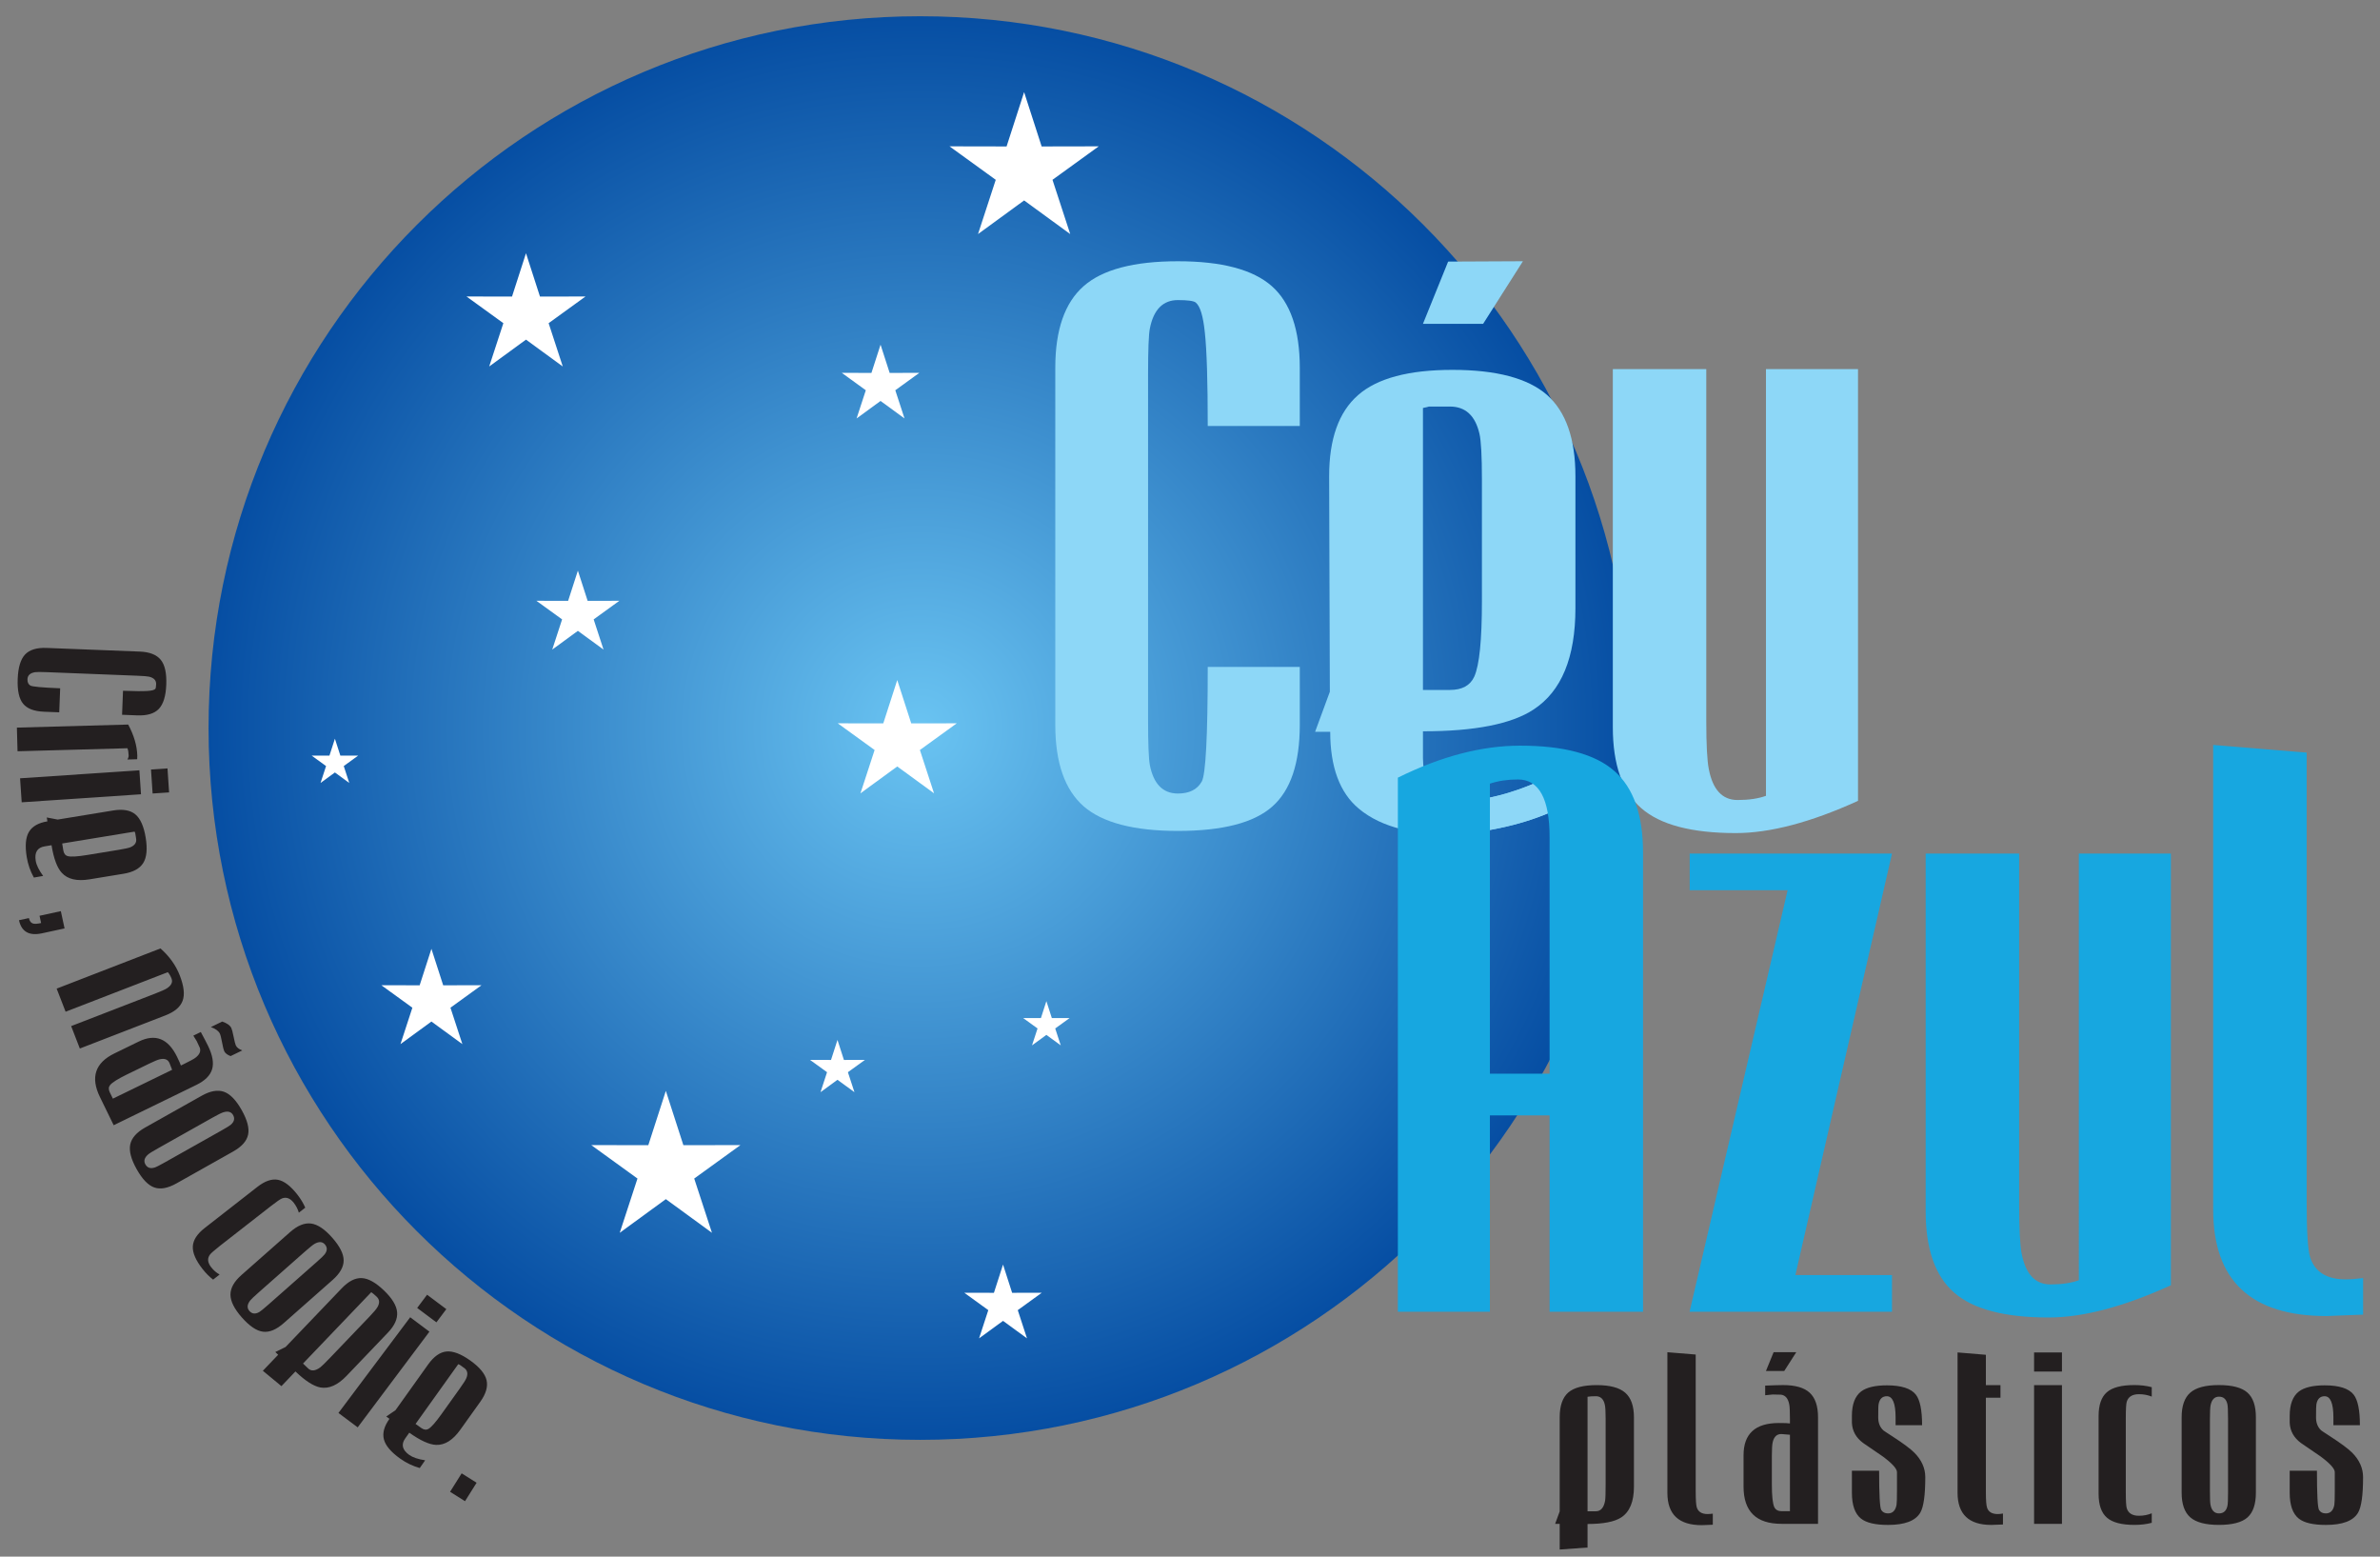 <?xml version="1.0" encoding="utf-8"?>
<!-- Generator: Adobe Illustrator 16.0.0, SVG Export Plug-In . SVG Version: 6.00 Build 0)  -->
<!DOCTYPE svg PUBLIC "-//W3C//DTD SVG 1.1//EN" "http://www.w3.org/Graphics/SVG/1.1/DTD/svg11.dtd">
<svg version="1.1" id="Layer_1" xmlns="http://www.w3.org/2000/svg" xmlns:xlink="http://www.w3.org/1999/xlink" x="0px" y="0px"
	 width="260px" height="170px" viewBox="0 0 260 170" enable-background="new 0 0 260 170" xml:space="preserve">
<rect x="0" y="0" width="260" height="170" fill="#808080" stroke="none"/>
<radialGradient id="SVGID_1_" cx="100.518" cy="79.51" r="77.735" gradientUnits="userSpaceOnUse">
	<stop  offset="0" style="stop-color:#6AC4F2"/>
	<stop  offset="1" style="stop-color:#064EA3"/>
</radialGradient>
<path fill="url(#SVGID_1_)" enable-background="new    " d="M100.518,1.774c42.932,0,77.735,34.803,77.735,77.735
	c0,42.931-34.805,77.736-77.735,77.736c-42.932,0-77.735-34.806-77.735-77.736C22.781,36.578,57.585,1.774,100.518,1.774"/>
<polygon fill="#FFFFFF" points="111.878,10.061 113.793,15.994 120.028,15.982 114.978,19.637 116.915,25.563 111.878,21.889 
	106.842,25.563 108.779,19.637 103.728,15.982 109.963,15.994 "/>
<polygon fill="#FFFFFF" points="72.739,119.134 74.655,125.066 80.89,125.055 75.839,128.708 77.777,134.634 72.739,130.958 
	67.702,134.634 69.64,128.708 64.59,125.055 70.823,125.066 "/>
<polygon fill="#FFFFFF" points="47.13,103.622 48.417,107.605 52.603,107.596 49.21,110.051 50.512,114.029 47.13,111.563 
	43.749,114.029 45.05,110.051 41.659,107.596 45.845,107.605 "/>
<polygon fill="#FFFFFF" points="57.461,27.655 58.989,32.389 63.964,32.378 59.934,35.294 61.479,40.023 57.461,37.091 
	53.442,40.023 54.988,35.294 50.959,32.378 55.934,32.389 "/>
<polygon fill="#FFFFFF" points="98.019,74.269 99.547,79.002 104.521,78.993 100.492,81.908 102.038,86.637 98.019,83.705 
	94.001,86.637 95.546,81.908 91.518,78.993 96.492,79.002 "/>
<polygon fill="#FFFFFF" points="63.13,62.318 64.196,65.619 67.663,65.612 64.854,67.644 65.932,70.941 63.13,68.896 60.329,70.941 
	61.406,67.644 58.597,65.612 62.064,65.619 "/>
<polygon fill="#FFFFFF" points="36.586,80.676 37.183,82.524 39.125,82.521 37.553,83.661 38.155,85.506 36.586,84.361 
	35.017,85.506 35.62,83.661 34.047,82.521 35.989,82.524 "/>
<polygon fill="#FFFFFF" points="114.311,109.335 114.908,111.186 116.851,111.18 115.276,112.318 115.879,114.165 114.311,113.02 
	112.741,114.165 113.345,112.318 111.771,111.18 113.714,111.186 "/>
<polygon fill="#FFFFFF" points="91.489,113.57 92.193,115.756 94.489,115.751 92.629,117.096 93.343,119.277 91.489,117.924 
	89.636,119.277 90.349,117.096 88.49,115.751 90.784,115.756 "/>
<polygon fill="#FFFFFF" points="96.195,37.643 97.19,40.726 100.431,40.719 97.806,42.62 98.813,45.7 96.195,43.789 93.577,45.7 
	94.584,42.62 91.96,40.719 95.199,40.726 "/>
<polygon fill="#FFFFFF" points="109.575,138.104 110.569,141.188 113.811,141.18 111.185,143.081 112.192,146.161 109.575,144.252 
	106.958,146.161 107.965,143.081 105.34,141.18 108.58,141.188 "/>
<path fill="#231F20" d="M50.433,160.904l1.633,1.027l-1.266,2.014l-1.633-1.026L50.433,160.904z M42.546,154.949l-0.351-0.252
	l1.007-0.686l3.57-5c0.624-0.873,1.294-1.347,2.008-1.416c0.714-0.064,1.579,0.266,2.595,0.988c1.021,0.729,1.614,1.447,1.779,2.148
	c0.163,0.703-0.066,1.488-0.684,2.352l-2.184,3.057c-0.817,1.144-1.698,1.695-2.647,1.656c-0.748-0.027-1.726-0.477-2.927-1.332
	l-0.442,0.622c-0.471,0.657-0.327,1.261,0.433,1.804c0.387,0.276,0.965,0.471,1.742,0.59l-0.59,0.844
	c-0.763-0.215-1.477-0.557-2.138-1.028c-1.011-0.722-1.603-1.422-1.778-2.104C41.763,156.509,41.966,155.76,42.546,154.949z
	 M45.398,155.507l0.625,0.445c0.284,0.204,0.544,0.233,0.786,0.096c0.31-0.181,0.782-0.718,1.422-1.614l2.017-2.822
	c0.387-0.541,0.619-0.91,0.698-1.102c0.2-0.486,0.121-0.857-0.237-1.113l-0.486-0.347c-0.016-0.004-0.071-0.024-0.163-0.067
	L45.398,155.507z M47.675,144.413l-2.101-1.572l1.083-1.444l2.101,1.574L47.675,144.413z M46.912,145.432l-7.837,10.45l-2.101-1.573
	l7.838-10.451L46.912,145.432z M41.939,140.924c0.898,0.86,1.377,1.65,1.443,2.373c0.067,0.725-0.271,1.473-1.008,2.242
	l-4.512,4.716c-0.976,1.021-1.932,1.438-2.868,1.269c-0.742-0.14-1.648-0.721-2.72-1.748l-1.53,1.603l-2.03-1.677l1.673-1.748
	l-0.31-0.299l1.121-0.551l6.125-6.398c0.746-0.782,1.476-1.158,2.189-1.126C40.223,139.607,41.032,140.057,41.939,140.924z
	 M33.103,148.912l0.564,0.538c0.332,0.319,0.771,0.28,1.318-0.118c0.154-0.113,0.521-0.471,1.103-1.079l4.296-4.487
	c0.442-0.463,0.723-0.795,0.842-1c0.272-0.457,0.249-0.836-0.068-1.143c-0.246-0.234-0.445-0.4-0.6-0.503L33.103,148.912z
	 M31.005,144.49c-0.811,0.716-1.565,1.033-2.27,0.945c-0.7-0.084-1.471-0.603-2.312-1.554c-0.829-0.94-1.244-1.772-1.247-2.495
	c0.001-0.723,0.401-1.434,1.201-2.139l5.327-4.701c0.799-0.705,1.556-1.013,2.272-0.925c0.717,0.093,1.491,0.608,2.32,1.55
	c0.829,0.939,1.245,1.768,1.246,2.477c0.002,0.715-0.403,1.43-1.213,2.143L31.005,144.49z M34.561,137.854
	c0.505-0.443,0.807-0.733,0.904-0.865c0.304-0.4,0.312-0.762,0.024-1.09c-0.276-0.313-0.656-0.33-1.138-0.049
	c-0.176,0.102-0.517,0.377-1.021,0.82l-5.057,4.462c-0.526,0.464-0.84,0.763-0.949,0.904c-0.335,0.437-0.357,0.817-0.078,1.135
	c0.288,0.326,0.646,0.365,1.076,0.119c0.143-0.082,0.466-0.347,0.972-0.79L34.561,137.854z M24.065,136.029
	c-0.651,0.512-1.034,0.847-1.148,1.013c-0.285,0.408-0.234,0.854,0.147,1.345c0.262,0.338,0.57,0.604,0.924,0.805l-0.707,0.554
	c-0.413-0.315-0.799-0.705-1.161-1.168c-0.742-0.949-1.094-1.772-1.056-2.462c0.04-0.694,0.47-1.359,1.29-2l5.76-4.495
	c0.825-0.646,1.575-0.903,2.249-0.776c0.674,0.127,1.384,0.67,2.131,1.625c0.356,0.461,0.643,0.932,0.854,1.418l-0.7,0.547
	c-0.114-0.389-0.3-0.75-0.563-1.086c-0.381-0.488-0.805-0.648-1.27-0.472c-0.181,0.067-0.602,0.356-1.26,0.87L24.065,136.029z
	 M19.279,129.238c-0.941,0.527-1.746,0.681-2.418,0.447c-0.666-0.229-1.312-0.896-1.933-2.002c-0.614-1.095-0.848-1.994-0.699-2.701
	c0.152-0.705,0.693-1.317,1.623-1.842l6.191-3.48c0.929-0.521,1.734-0.664,2.416-0.43c0.682,0.24,1.33,0.91,1.944,2.002
	c0.615,1.095,0.85,1.988,0.7,2.684c-0.146,0.7-0.692,1.311-1.634,1.841L19.279,129.238z M24.145,123.49
	c0.588-0.329,0.943-0.549,1.067-0.656c0.38-0.33,0.464-0.684,0.251-1.061c-0.204-0.361-0.574-0.463-1.103-0.287
	c-0.193,0.063-0.584,0.259-1.171,0.588l-5.879,3.306c-0.61,0.345-0.98,0.569-1.115,0.687c-0.42,0.357-0.523,0.724-0.314,1.095
	c0.212,0.378,0.555,0.493,1.026,0.34c0.157-0.047,0.528-0.235,1.115-0.567L24.145,123.49z M23.038,112.167l1.234-0.603
	c0.523,0.176,0.855,0.412,0.998,0.703c0.067,0.14,0.152,0.459,0.253,0.965c0.1,0.504,0.182,0.818,0.239,0.938
	c0.114,0.233,0.347,0.415,0.702,0.548l-1.273,0.618c-0.353-0.13-0.585-0.31-0.696-0.536c-0.061-0.129-0.141-0.445-0.234-0.951
	c-0.096-0.51-0.176-0.83-0.244-0.969C23.875,112.588,23.548,112.35,23.038,112.167z M18.802,116.833l-0.283-0.729
	c-0.171-0.399-0.521-0.541-1.051-0.422c-0.223,0.045-0.619,0.211-1.193,0.49l-2.409,1.171c-0.999,0.488-1.609,0.874-1.836,1.155
	c-0.175,0.22-0.188,0.48-0.039,0.786l0.34,0.7L18.802,116.833z M19.76,116.363l0.369-0.178c0.624-0.307,1.023-0.521,1.199-0.652
	c0.469-0.348,0.636-0.717,0.497-1.113c-0.045-0.111-0.152-0.35-0.329-0.711l-0.375-0.607l0.816-0.396
	c0.371,0.689,0.634,1.188,0.786,1.501c0.503,1.03,0.652,1.894,0.446,2.571c-0.205,0.681-0.782,1.25-1.728,1.711l-9.021,4.396
	l-1.509-3.093c-1.042-2.144-0.514-3.726,1.589-4.748l2.652-1.293c1.821-0.89,3.215-0.336,4.188,1.658
	C19.571,115.879,19.709,116.195,19.76,116.363z M16.352,106.938l-9.185,3.553l-0.978-2.524l11.342-4.389
	c0.982,0.868,1.688,1.858,2.116,2.968c0.448,1.162,0.551,2.078,0.302,2.751c-0.249,0.675-0.871,1.204-1.876,1.593l-9.352,3.619
	l-0.948-2.449l9.185-3.553c0.646-0.252,1.068-0.438,1.263-0.563c0.498-0.322,0.67-0.682,0.518-1.076
	c-0.111-0.29-0.249-0.523-0.408-0.696L16.352,106.938z M6.646,99.506l0.408,1.887l-2.466,0.533c-1.403,0.303-2.24-0.172-2.513-1.429
	l1.083-0.233c0.074,0.348,0.24,0.549,0.502,0.607c0.169,0.04,0.447,0.016,0.831-0.066l-0.172-0.793L6.646,99.506z M5.179,89.7
	l-0.07-0.425l1.195,0.229l6.064-0.993c1.059-0.174,1.866-0.033,2.418,0.424c0.55,0.463,0.928,1.308,1.128,2.537
	c0.204,1.241,0.113,2.166-0.268,2.778c-0.382,0.608-1.101,1.002-2.149,1.172L9.79,96.031c-1.387,0.227-2.398-0.008-3.04-0.711
	c-0.51-0.551-0.882-1.557-1.12-3.014l-0.752,0.125c-0.8,0.129-1.125,0.657-0.975,1.578c0.077,0.469,0.347,1.018,0.811,1.652
	L3.7,95.838c-0.387-0.691-0.647-1.438-0.779-2.24c-0.2-1.226-0.121-2.14,0.239-2.744C3.519,90.246,4.193,89.861,5.179,89.7z
	 M6.794,92.117l0.124,0.759c0.057,0.343,0.219,0.55,0.486,0.623c0.347,0.091,1.062,0.049,2.146-0.13l3.425-0.561
	c0.657-0.108,1.081-0.201,1.272-0.281c0.487-0.202,0.694-0.519,0.623-0.953l-0.097-0.592c-0.009-0.012-0.031-0.066-0.067-0.162
	L6.794,92.117z M16.672,86.658l-0.176-2.619l1.801-0.122l0.176,2.621L16.672,86.658z M15.403,86.743L2.37,87.619l-0.177-2.621
	l13.034-0.875L15.403,86.743z M1.916,82.045l-0.071-2.583l12.161-0.334c0.632,1.186,0.963,2.312,0.992,3.388
	c0.004,0.146,0.001,0.282-0.01,0.4l-1.076,0.03c0.099-0.148,0.146-0.298,0.142-0.445c-0.01-0.331-0.054-0.593-0.131-0.786
	L1.916,82.045z M6.573,75.168L6.47,77.791l-1.649-0.063c-1.09-0.044-1.854-0.333-2.296-0.874c-0.443-0.539-0.642-1.446-0.591-2.719
	c0.049-1.254,0.32-2.144,0.809-2.661c0.492-0.517,1.274-0.756,2.348-0.714l10.182,0.399c1.072,0.042,1.836,0.343,2.287,0.897
	c0.454,0.556,0.653,1.462,0.604,2.716c-0.049,1.246-0.319,2.128-0.812,2.646c-0.492,0.516-1.282,0.75-2.364,0.708l-1.653-0.066
	l0.103-2.622c1.271,0.05,2.161,0.057,2.661,0.021c0.474-0.028,0.763-0.104,0.87-0.228c0.047-0.054,0.077-0.221,0.088-0.503
	c0.017-0.422-0.241-0.704-0.777-0.83c-0.167-0.042-0.6-0.076-1.307-0.104L5.15,73.408c-0.699-0.028-1.135-0.028-1.31,0
	C3.297,73.493,3.016,73.752,3,74.176c-0.013,0.325,0.091,0.555,0.314,0.692C3.508,74.99,4.596,75.09,6.573,75.168z"/>
<path fill="#8DD7F7" d="M131.938,72.836h10.056v6.324c0,4.176-0.996,7.148-2.998,8.916c-1.991,1.777-5.437,2.67-10.318,2.67
	c-4.806,0-8.247-0.902-10.303-2.696c-2.056-1.807-3.091-4.767-3.091-8.877V40.145c0-4.112,1.035-7.084,3.091-8.89
	c2.056-1.82,5.497-2.724,10.303-2.724c4.778,0,8.197,0.904,10.251,2.711c2.045,1.806,3.065,4.792,3.065,8.941v6.337h-10.056
	c0-4.871-0.105-8.274-0.315-10.186c-0.183-1.808-0.511-2.907-1.007-3.3c-0.209-0.169-0.851-0.262-1.938-0.262
	c-1.624,0-2.658,1.034-3.063,3.104c-0.131,0.641-0.196,2.304-0.196,5.014v37.654c0,2.684,0.065,4.347,0.196,5.014
	c0.405,2.069,1.439,3.103,3.063,3.103c1.245,0,2.109-0.433,2.605-1.308C131.714,84.592,131.938,80.416,131.938,72.836"/>
<path fill="#231F20" d="M253.012,154.803c0,0.592,0.188,1.063,0.559,1.408c0.041,0.034,0.365,0.255,0.979,0.648
	c1.196,0.774,2,1.377,2.423,1.802c0.785,0.797,1.178,1.687,1.178,2.659c0,1.967-0.184,3.262-0.547,3.881
	c-0.527,0.895-1.701,1.336-3.521,1.336c-1.391,0-2.379-0.232-2.961-0.696c-0.657-0.528-0.987-1.469-0.987-2.815v-2.41h2.976
	c0,2.613,0.078,4.044,0.232,4.289c0.154,0.252,0.4,0.373,0.74,0.373c0.504,0,0.813-0.313,0.93-0.938
	c0.03-0.179,0.047-0.687,0.047-1.522v-2.041c0-0.381-0.515-0.951-1.547-1.717c-0.725-0.488-1.44-0.979-2.156-1.476
	c-0.772-0.574-1.182-1.31-1.222-2.205c0-0.177,0-0.431,0-0.756c0-1.253,0.335-2.138,1.001-2.657
	c0.586-0.445,1.528-0.674,2.821-0.674c1.588,0,2.644,0.344,3.172,1.023c0.448,0.582,0.675,1.692,0.675,3.328h-2.895
	c0,0,0-0.279,0-0.84c0-1.551-0.322-2.322-0.961-2.322c-0.491,0-0.792,0.293-0.898,0.883
	C253.023,153.503,253.012,153.982,253.012,154.803 M246.441,163.021c0,1.252-0.305,2.151-0.92,2.699
	c-0.61,0.543-1.651,0.815-3.123,0.815c-1.455,0-2.498-0.277-3.127-0.829c-0.629-0.553-0.941-1.448-0.941-2.688v-8.238
	c0-1.236,0.313-2.133,0.941-2.686c0.629-0.554,1.672-0.83,3.127-0.83s2.492,0.271,3.111,0.814c0.624,0.548,0.932,1.447,0.932,2.699
	V163.021L246.441,163.021z M243.396,154.836c0-0.779-0.02-1.268-0.061-1.452c-0.113-0.573-0.422-0.854-0.927-0.854
	c-0.483,0-0.793,0.316-0.917,0.951c-0.047,0.229-0.07,0.734-0.07,1.517v7.823c0,0.813,0.02,1.316,0.061,1.519
	c0.123,0.626,0.436,0.938,0.928,0.938c0.505,0,0.813-0.281,0.927-0.844c0.041-0.188,0.062-0.67,0.062-1.453v-8.145H243.396z
	 M232.23,162.941c0,0.959,0.037,1.552,0.104,1.772c0.17,0.552,0.619,0.823,1.337,0.823c0.495,0,0.959-0.09,1.395-0.27v1.039
	c-0.582,0.156-1.213,0.229-1.895,0.229c-1.4,0-2.402-0.265-3.005-0.792c-0.606-0.53-0.908-1.396-0.908-2.604v-8.478
	c0-1.213,0.298-2.087,0.896-2.608c0.597-0.527,1.599-0.789,3.008-0.789c0.673,0,1.307,0.074,1.904,0.229v1.03
	c-0.436-0.174-0.898-0.262-1.395-0.262c-0.718,0-1.167,0.272-1.337,0.824c-0.067,0.213-0.104,0.805-0.104,1.771V162.941z
	 M225.255,149.791h-3.044v-2.092h3.044V149.791z M225.255,151.268v15.151h-3.044v-15.151H225.255z M218.811,166.49
	c-0.729,0.031-1.154,0.047-1.277,0.047c-2.454,0-3.684-1.174-3.684-3.516v-15.322l3.094,0.258v3.311h1.594v1.379h-1.594v10.324
	c0,0.887,0.046,1.463,0.141,1.715c0.16,0.441,0.549,0.664,1.158,0.664c0.171,0,0.357-0.021,0.568-0.058V166.49L218.811,166.49z
	 M205.184,154.803c0,0.592,0.187,1.063,0.561,1.408c0.04,0.034,0.363,0.255,0.979,0.648c1.198,0.774,2.002,1.377,2.42,1.802
	c0.787,0.797,1.181,1.687,1.181,2.659c0,1.967-0.183,3.262-0.548,3.881c-0.529,0.895-1.699,1.336-3.521,1.336
	c-1.391,0-2.378-0.232-2.959-0.696c-0.658-0.528-0.988-1.469-0.988-2.815v-2.41h2.973c0,2.613,0.08,4.044,0.234,4.289
	c0.155,0.252,0.4,0.373,0.74,0.373c0.504,0,0.813-0.313,0.93-0.938c0.031-0.179,0.047-0.687,0.047-1.522v-2.041
	c0-0.381-0.517-0.951-1.547-1.717c-0.724-0.488-1.443-0.979-2.156-1.476c-0.772-0.574-1.182-1.31-1.221-2.205
	c0-0.177,0-0.431,0-0.756c0-1.253,0.334-2.138,1-2.657c0.584-0.445,1.53-0.674,2.821-0.674c1.585,0,2.644,0.344,3.171,1.023
	c0.447,0.582,0.676,1.692,0.676,3.328h-2.896c0,0,0-0.279,0-0.84c0-1.551-0.321-2.322-0.96-2.322c-0.492,0-0.793,0.293-0.898,0.883
	C205.193,153.503,205.184,153.982,205.184,154.803z M196.23,147.675l-1.313,2.048h-1.998l0.837-2.048H196.23z M195.539,156.689
	l-0.905-0.076c-0.504-0.021-0.829,0.271-0.976,0.88c-0.064,0.26-0.094,0.756-0.094,1.497v3.107c0,1.289,0.09,2.12,0.269,2.5
	c0.144,0.293,0.409,0.439,0.801,0.439h0.905V156.689z M195.539,155.453v-0.475c0-0.805-0.023-1.334-0.072-1.582
	c-0.123-0.668-0.425-1.027-0.904-1.084c-0.14-0.012-0.442-0.02-0.908-0.02l-0.822,0.082v-1.053c0.9-0.035,1.563-0.057,1.96-0.057
	c1.336,0,2.306,0.28,2.908,0.84c0.604,0.56,0.907,1.453,0.907,2.674v11.639h-3.992c-2.764,0-4.145-1.355-4.145-4.066v-3.424
	c0-2.349,1.284-3.521,3.858-3.521C194.936,155.406,195.335,155.42,195.539,155.453z M187.113,166.516l-1.211,0.047
	c-2.502,0-3.75-1.174-3.75-3.521v-15.366l3.093,0.253v14.898c0,0.957,0.04,1.55,0.116,1.789c0.154,0.486,0.546,0.732,1.171,0.732
	c0.172,0,0.36-0.016,0.581-0.043V166.516z M174.432,151.268c1.442,0,2.478,0.276,3.115,0.832c0.633,0.551,0.951,1.451,0.951,2.688
	v7.568c0,1.638-0.464,2.756-1.387,3.36c-0.734,0.479-1.959,0.718-3.682,0.718v2.569l-3.043,0.222v-2.807h-0.498l0.498-1.357v-10.278
	c0-1.253,0.312-2.152,0.93-2.7C171.938,151.539,172.977,151.268,174.432,151.268z M173.43,165.046h0.906
	c0.534,0,0.872-0.383,1.012-1.155c0.038-0.22,0.057-0.813,0.057-1.787v-7.209c0-0.742-0.028-1.244-0.094-1.511
	c-0.138-0.6-0.463-0.903-0.975-0.903c-0.393,0-0.695,0.021-0.906,0.06V165.046z"/>
<path fill="#8DD7F7" d="M192.921,40.313h10.056V87.46c-5.144,2.345-9.598,3.521-13.354,3.521c-4.807,0-8.248-0.901-10.328-2.723
	c-2.07-1.807-3.104-4.766-3.104-8.85V40.313H186.4V78.74c0,2.581,0.093,4.333,0.276,5.25c0.431,2.253,1.478,3.379,3.142,3.379
	c1.246,0,2.277-0.158,3.103-0.458V40.313L192.921,40.313z"/>
<path fill="#8DD7F7" d="M166.369,28.53l-4.346,6.834h-6.574l2.75-6.795L166.369,28.53z M145.318,79.918h-1.651l1.61-4.372
	L145.2,52.019c0-4.072,1.046-7.018,3.155-8.864c2.093-1.845,5.537-2.762,10.315-2.762c4.806,0,8.247,0.917,10.331,2.736
	c2.066,1.833,3.104,4.793,3.104,8.877v14.402c0,5.394-1.521,9.085-4.57,11.076c-2.396,1.583-6.428,2.382-12.086,2.382v2.908
	c0,7.792,10.453,3.787,14.294,1.798l0.039,3.967c-6.056,2.72-16.201,4.104-21.361-0.242
	C146.352,86.559,145.318,83.756,145.318,79.918z M155.449,75.349h2.945c1.336,0,2.215-0.483,2.66-1.452
	c0.563-1.258,0.836-4.008,0.836-8.223V52.346c0-2.554-0.089-4.216-0.272-4.988c-0.46-1.977-1.532-2.959-3.224-2.959h-2.289
	c-0.053,0.026-0.274,0.08-0.656,0.157V75.349z"/>
<path fill="#8DD7F7" d="M162.758,87.102c2.967-0.617,5.409-1.761,6.973-2.51l0.039,3.939c-2.236,0.998-4.308,1.611-7.008,2.111
	L162.758,87.102z"/>
<path fill="#17A7E0" d="M258.154,143.57l-3.992,0.156c-8.264,0-12.387-3.877-12.387-11.627V81.355l10.213,0.836v49.204
	c0,3.152,0.13,5.117,0.38,5.903c0.51,1.61,1.806,2.423,3.876,2.423c0.563,0,1.191-0.052,1.911-0.144L258.154,143.57L258.154,143.57z
	 M227.1,93.217h10.055v47.146c-5.145,2.343-9.598,3.521-13.354,3.521c-4.806,0-8.249-0.903-10.33-2.724
	c-2.068-1.807-3.103-4.766-3.103-8.85V93.217h10.211v38.426c0,2.582,0.091,4.334,0.274,5.252c0.433,2.252,1.479,3.377,3.143,3.377
	c1.244,0,2.277-0.158,3.104-0.457V93.217L227.1,93.217z M206.688,93.217l-10.554,46.034h10.554v4.005h-22.112l10.709-46.033h-10.695
	v-4.006H206.688z M162.762,121.811v21.445h-10.054V84.928c4.711-2.33,9.165-3.495,13.354-3.495c4.767,0,8.181,0.916,10.289,2.761
	c2.096,1.833,3.141,4.807,3.141,8.904v50.158h-10.209v-21.445H162.762z M162.762,117.254h6.521V91.45
	c0-4.218-1.154-6.325-3.456-6.325c-1.142,0-2.161,0.158-3.065,0.458V117.254z"/>
</svg>
